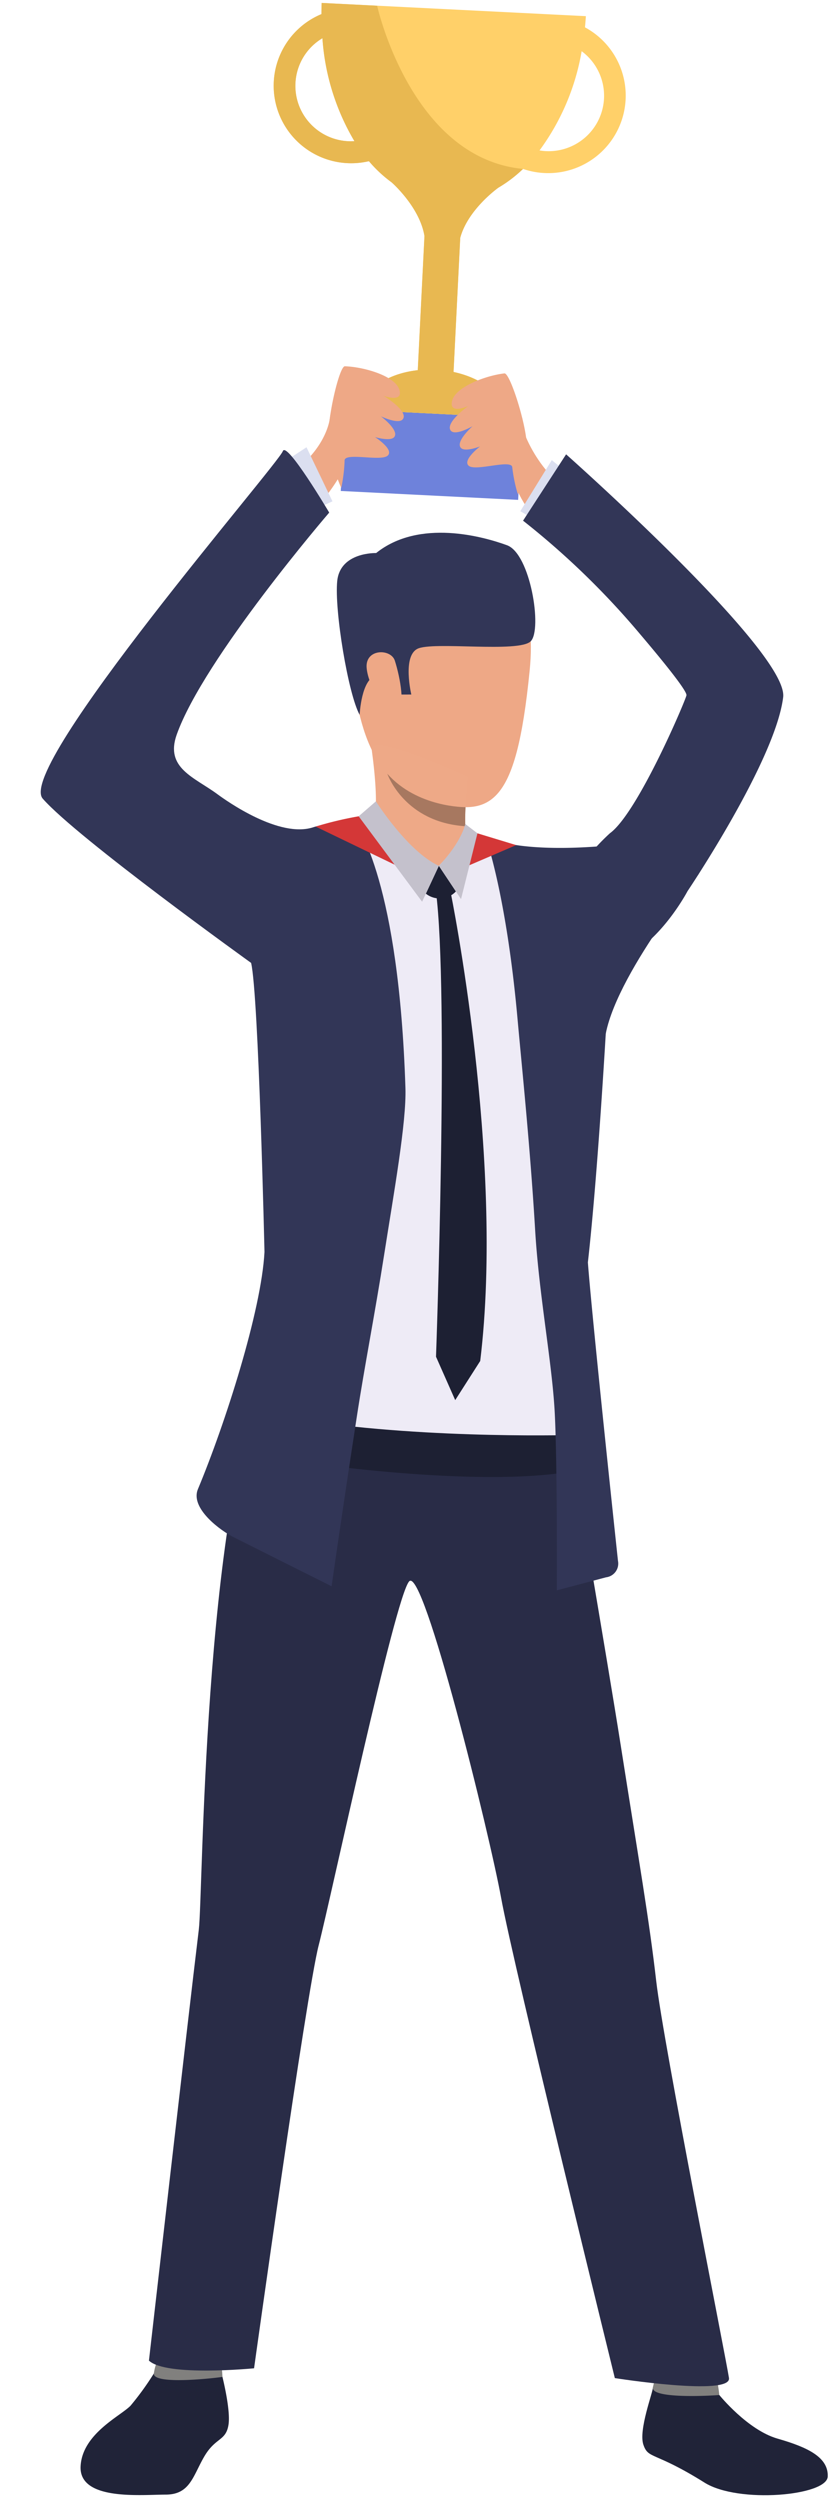 <svg xmlns="http://www.w3.org/2000/svg" width="109.494" height="328.866" viewBox="0 0 109.494 328.866">
    <defs>
        <style>
            .cls-1{fill:#eea886}.cls-2{fill:#dbdff0}.cls-3{fill:#6e82db}.cls-4{fill:#ffd069}.cls-5{fill:#e8b851}.cls-6{fill:#202338}.cls-7{fill:#81807e}.cls-8{fill:#292c47}.cls-9{fill:#eeebf6}.cls-10{fill:#1d2033}.cls-11{fill:#323657}.cls-12{fill:#eea987}.cls-13{fill:#a77860}.cls-14{fill:#d43737}.cls-15{fill:#c4c1cc}
        </style>
    </defs>
    <g id="Group_628" data-name="Group 628" transform="rotate(3 31.125 207.206)">
        <path id="Path_720" d="M488.79 171.068s.161 5.623-7.879 10.045 1.246 6.967 1.246 6.967a23.676 23.676 0 0 0 8.172-8.825s.193-5.618-1.539-8.187z" class="cls-1" data-name="Path 720" transform="translate(-453.328 -116.911)"/>
        <path id="Path_721" d="M493.167 171.353s3.176 8.1 10.34 8.816c9.13.915-1.217 7.5-1.217 7.5s-6.62-2.7-9.494-8.411c.004.001-1.361-5.336.371-7.905z" class="cls-1" data-name="Path 721" transform="translate(-432.236 -116.5)"/>
        <path id="Path_722" d="M494.542 180.745l-1.825-.946 3.785-6.927 3.042 2.23z" class="cls-2" data-name="Path 722" transform="translate(-431.619 -114.314)"/>
        <path id="Path_723" d="M484.771 180.745l1.825-.946-3.785-6.927-3.039 2.23z" class="cls-2" data-name="Path 723" transform="translate(-450.252 -114.314)"/>
        <g id="Group_585" data-name="Group 585" transform="translate(25.697)">
            <g id="Group_582" data-name="Group 582" transform="translate(11.64 53.238)">
                <path id="Rectangle_363" d="M0 0h23.376v10.776H0z" class="cls-3" data-name="Rectangle 363" transform="rotate(-.129 23.096 .026)"/>
            </g>
            <g id="Group_583" data-name="Group 583">
                <path id="Path_724" d="M518.774 150.337c.022-.485.034-.978.039-1.471l-34.813.081c0 .5.022.985.046 1.471a10.2 10.2 0 0 0 7.252 18.995 17.2 17.2 0 0 0 3.122 2.62s3.871 3.03 4.693 6.835l.044 17.663c-4.017.656-6.993 2.922-7.045 5.623l18.826-.046c-.059-2.7-3.047-4.949-7.067-5.588l-.044-17.661c.807-3.81 4.666-6.857 4.666-6.857a17.4 17.4 0 0 0 3.11-2.634 10.2 10.2 0 0 0 7.164-19.029zm-30.354 16.595a7.293 7.293 0 0 1-4.078-13.353 30.638 30.638 0 0 0 4.91 13.3 6.683 6.683 0 0 1-.832.053zm26.061-.059a7.261 7.261 0 0 1-.834-.049A30.7 30.7 0 0 0 518.5 153.5a7.293 7.293 0 0 1-4.018 13.372z" class="cls-4" data-name="Path 724" transform="translate(-478.204 -148.866)"/>
            </g>
            <g id="Group_584" data-name="Group 584" transform="translate(0 .066)">
                <path id="Path_725" d="M508.5 171.962a17.4 17.4 0 0 0 3.11-2.634c-14.814-.632-20.3-20.434-20.3-20.434l-7.308.015c0 .5.022.985.046 1.471a10.2 10.2 0 0 0 7.252 18.995 17.2 17.2 0 0 0 3.122 2.62s3.871 3.03 4.693 6.835l.044 17.663c-4.018.656-6.994 2.922-7.045 5.623l18.826-.046c-.059-2.7-3.047-4.949-7.067-5.588l-.044-17.661c.812-3.813 4.671-6.859 4.671-6.859zm-20.08-5.069a7.293 7.293 0 0 1-4.079-13.353 30.638 30.638 0 0 0 4.91 13.3 6.683 6.683 0 0 1-.831.053z" class="cls-5" data-name="Path 725" transform="translate(-478.204 -148.893)"/>
            </g>
        </g>
        <path id="Path_727" d="M483.888 276.774a37.7 37.7 0 0 1-3.2 5.052c-1.268 1.437-6.118 4-6.142 8.262-.029 4.622 8.174 3.339 11.379 3.169s3.452-2.637 4.8-5.254 2.71-2.174 2.966-4.283-1.31-6.945-1.31-6.945z" class="cls-6" data-name="Path 727" transform="translate(-457.776 35.232)"/>
        <g id="Group_586" data-name="Group 586" transform="translate(90.384 310.805)">
            <path id="Path_728" d="M514.556 277.063s3.952 4.413 7.967 5.337 6.82 2.1 6.847 4.635-11.548 4.2-16.141 1.649c-6.854-3.808-7.55-2.661-8.308-4.567s.912-7 .861-7.6c-.059-.752 8.774.546 8.774.546z" class="cls-6" data-name="Path 728" transform="translate(-504.722 -276.282)"/>
        </g>
        <g id="Group_587" data-name="Group 587" transform="translate(91.438 308.233)">
            <path id="Path_729" d="M513.488 276.469a18.693 18.693 0 0 1 .446 2.112c-.078.042-9.045 1.112-8.774-.549.222-1.346.534-2.805.534-2.805z" class="cls-7" data-name="Path 729" transform="translate(-505.155 -275.227)"/>
        </g>
        <g id="Group_588" data-name="Group 588" transform="translate(25.758 309.836)">
            <path id="Path_730" d="M486.967 276.66a17.563 17.563 0 0 1 .3 2.02c-.076.049-9.094 1.659-9.04.02a7.876 7.876 0 0 1 .829-2.815z" class="cls-7" data-name="Path 730" transform="translate(-478.229 -275.884)"/>
        </g>
        <g id="Group_589" data-name="Group 589" transform="translate(25.024 176.195)">
            <path id="Path_731" d="M526.548 230.612s6.854 30.355 9.123 41.092c3.249 15.37 4.959 22.781 6.308 30.816 1.368 8.164 11.811 49.262 12.3 51.674s-15 .8-15 .8S523.1 301.486 521.03 292.7c-1.929-8.181-12.511-43.185-14.272-40.951s-8.076 41.978-9.381 48.43-5.579 56.011-5.579 56.011-11.482 1.737-13.87-.285c0 0 2.761-44.888 3.588-56.987.317-4.613-2.3-53.789 5.03-74.187 3.876-10.784 40.002 5.881 40.002 5.881z" class="cls-8" data-name="Path 731" transform="translate(-477.928 -221.098)"/>
        </g>
        <g id="Group_590" data-name="Group 590" transform="translate(23.25 106.537)">
            <path id="Path_732" d="M477.358 200.318c-1.666-.554 10.367-4.608 15-6.367a32.456 32.456 0 0 1 4.115-1.407c1.061-.066 14.141 1.186 14.141 1.186s1.878.644 3.793 1.522c3.274 1.505 8.374 3.849 12.036 5.593 1.183.563 2.661 1.325 3.888 1.973q-.223 6.67-.788 14.307s-.681 11.133-.742 22.373a51.362 51.362 0 0 0-.488 8.46c-.161 5.61.466 11.37.624 14.585.261 5.062.954 12.27.954 12.27l-6.362 2.6-27.864-.261-8.728-2.334s.519-22.412.39-28.925c-.122-6.276-1.01-20.171-1.268-21.115.004-.006.885-21.278-8.701-24.46z" class="cls-9" data-name="Path 732" transform="translate(-477.201 -192.541)"/>
        </g>
        <path id="Path_733" d="M519.647 225.292s-19.144 1.629-35.909 0v5.5s24.968 2.386 36.748-1.049z" class="cls-10" data-name="Path 733" transform="translate(-444.541 -38.866)"/>
        <g id="Group_591" data-name="Group 591" transform="translate(58.779 108.525)">
            <path id="Path_734" d="M508.138 248.538c.727-12.026.788-32.416.788-32.416.385-5.191-.4-18.09-.254-22.607 0 0-11.279 1.973-16.907-.159 0 0 3.113 7.315 5.45 23.669.9 6.279 2.561 16.851 3.771 27.64.954 8.5 3.127 17.231 3.82 23.742.717 6.747 1.508 23.425 1.508 23.425l6.381-2.051a1.819 1.819 0 0 0 1.454-2.239s-5.01-31.223-6.011-39.004z" class="cls-11" data-name="Path 734" transform="translate(-491.766 -193.356)"/>
        </g>
        <g id="Group_592" data-name="Group 592" transform="translate(0 59.083)">
            <path id="Path_735" d="M467.981 220.541c-3.815-3.92 28.625-45.517 29.162-47.305.422-1.412 6.52 7.752 6.52 7.752s-15.489 20.027-18.517 30.233c-1.327 4.476 2.634 5.464 5.771 7.537 1.239.817 8.45 5.4 12.836 3.671.8-.315 4.305-1.2 5.025-1.468.927 1.037 6.6 8.372 8.864 35.1.383 4.5-.822 14.043-1.627 21.829-.859 8.306-1.81 14.789-2.505 21.737-1.374 13.685-2.139 22.4-2.139 22.4l-13.528-5.915c-2.2-1.1-5.542-3.6-4.715-5.92 3.152-8.818 7.115-23.888 7.118-31.626 0 0-2.539-33.716-3.747-37.88.001-.004-23.699-15.196-28.518-20.145z" class="cls-11" data-name="Path 735" transform="translate(-467.669 -173.087)"/>
        </g>
        <path id="Path_736" d="M495.065 179.293s13.658-5.052 12.8 13.094-4.052 19.992-13.036 17.458-9.735-13.989-10.906-19.5 6.677-10.261 11.142-11.052z" class="cls-1" data-name="Path 736" transform="translate(-444.441 -106.002)"/>
        <path id="Path_737" d="M486.924 201.595s-.042-4.849 1.976-5.293 3.054 2.356 3.054 2.356l1.622-.088s-1.449-4.913.473-6.04 13.418-.137 14.863-1.788-.651-11.479-3.788-12.443-11.706-2.917-17.146 1.927c0 0-4.735.09-4.922 3.944s2.226 14.798 3.868 17.425z" class="cls-11" data-name="Path 737" transform="translate(-445.539 -108.25)"/>
        <path id="Path_738" d="M488.554 184.722c-.6-1.6-4.01-1.4-3.659 1.139s3.164 6.44 4.293 5.706.197-4.64-.634-6.845z" class="cls-1" data-name="Path 738" transform="translate(-442.913 -98.729)"/>
        <g id="Group_593" data-name="Group 593" transform="translate(43.2 97.215)">
            <path id="Path_739" d="M485.916 199.434s1.2-.993-.524-10.079c-.466-2.432 12.818 2.9 12.818 2.9s-.1 1.99-.093 3.991c0 .9.032 1.788.107 2.508a8.241 8.241 0 0 0 .485 1.754c.601 1.392-7.886 2.441-12.793-1.074z" class="cls-12" data-name="Path 739" transform="translate(-485.379 -188.72)"/>
        </g>
        <path id="Path_740" d="M496.907 196.583c-7.974-.1-10.538-6.164-10.613-6.354 4.2 4.257 10.506 3.847 10.506 3.847 0 .895.032 1.788.107 2.507z" class="cls-13" data-name="Path 740" transform="translate(-440.863 -89.332)"/>
        <path id="Path_741" d="M490.223 195.041l2.417 3.247a2.934 2.934 0 0 1-3.932.5z" class="cls-10" data-name="Path 741" transform="translate(-437.388 -82.406)"/>
        <path id="Path_742" d="M491.19 196.476s8.964 34.516 7.118 61.385l-3.017 5.315-2.822-5.569s-.776-48.062-3.232-61.217z" class="cls-10" data-name="Path 742" transform="translate(-436.628 -80.463)"/>
        <path id="Path_743" d="M495.152 194.346l-2.588 3.027s-4.154-.8-5.371-2.976 7.959-.051 7.959-.051z" class="cls-12" data-name="Path 743" transform="translate(-439.73 -84.739)"/>
        <g id="Group_594" data-name="Group 594" transform="translate(61.531 57.699)">
            <path id="Path_744" d="M528.288 202.931c.422-6-30.2-30.411-30.2-30.411l-5.2 9.013a104.953 104.953 0 0 1 16.2 14.141c2.512 2.661 6.547 7.042 6.476 7.676s-5.571 15.77-9.106 18.644a28.236 28.236 0 0 0-6.035 9.162c-1.517 3.869 1.386 7.037 1.386 7.037 8.813 4.879 15.246-9.123 15.246-9.123s10.645-17.731 11.233-26.139z" class="cls-11" data-name="Path 744" transform="translate(-492.894 -172.52)"/>
        </g>
        <path id="Path_745" d="M512.721 194.743s-11.313 15.333-11.233 23.142c.044 3.913-4.64-12.326-4.64-12.326z" class="cls-11" data-name="Path 745" transform="translate(-425.671 -82.835)"/>
        <g id="Group_596" data-name="Group 596" transform="translate(51.252 47.482)">
            <g id="Group_595" data-name="Group 595">
                <path id="Path_746" d="M498.09 184.14a22.6 22.6 0 0 0 .846-6.4c-.188-2.82-2.717-9.523-3.444-9.4-2.478.417-6.374 2.13-6.693 3.993s2.176.527 2.176.527-2.876 2.288-2.188 3.31c.568.846 2.883-.678 2.883-.678s-2.256 2.217-1.351 2.964c.593.5 2.473-.354 2.473-.354s-2.327 1.976-1.322 2.644 5.618-1.244 5.7-.1a20.162 20.162 0 0 0 .92 3.494z" class="cls-1" data-name="Path 746" transform="translate(-488.68 -168.331)"/>
            </g>
        </g>
        <g id="Group_598" data-name="Group 598" transform="translate(35.335 47.652)">
            <g id="Group_597" data-name="Group 597">
                <path id="Path_747" d="M484.224 184.417a22.655 22.655 0 0 1-2.012-6.14c-.337-2.8.915-9.86 1.651-9.874 2.512-.049 6.654.915 7.315 2.688s-2.042.92-2.042.92 3.249 1.717 2.761 2.852c-.4.937-2.961-.137-2.961-.137s2.627 1.764 1.878 2.666c-.5.6-2.5.107-2.5.107s2.649 1.51 1.786 2.354-5.749-.185-5.622.954a20.427 20.427 0 0 1-.254 3.61z" class="cls-1" data-name="Path 747" transform="translate(-482.155 -168.401)"/>
            </g>
        </g>
        <path id="Path_748" d="M490.167 198.4l7.978-3.935-5.174-1.282z" class="cls-14" data-name="Path 748" transform="translate(-435.288 -85.085)"/>
        <path id="Path_749" d="M488.166 192.6a47.068 47.068 0 0 0-5.588 1.646l13.511 5.664z" class="cls-14" data-name="Path 749" transform="translate(-446.211 -85.921)"/>
        <path id="Path_750" d="M492.512 192.713s-.3 2.308-3.183 5.679l3.144 4.222 1.705-8.762z" class="cls-15" data-name="Path 750" transform="translate(-436.494 -85.757)"/>
        <path id="Path_751" d="M487.033 191.745s4.517 6.379 8.715 8.04l-1.954 4.83-8.925-10.787z" class="cls-15" data-name="Path 751" transform="translate(-442.914 -87.15)"/>
    </g>
</svg>
